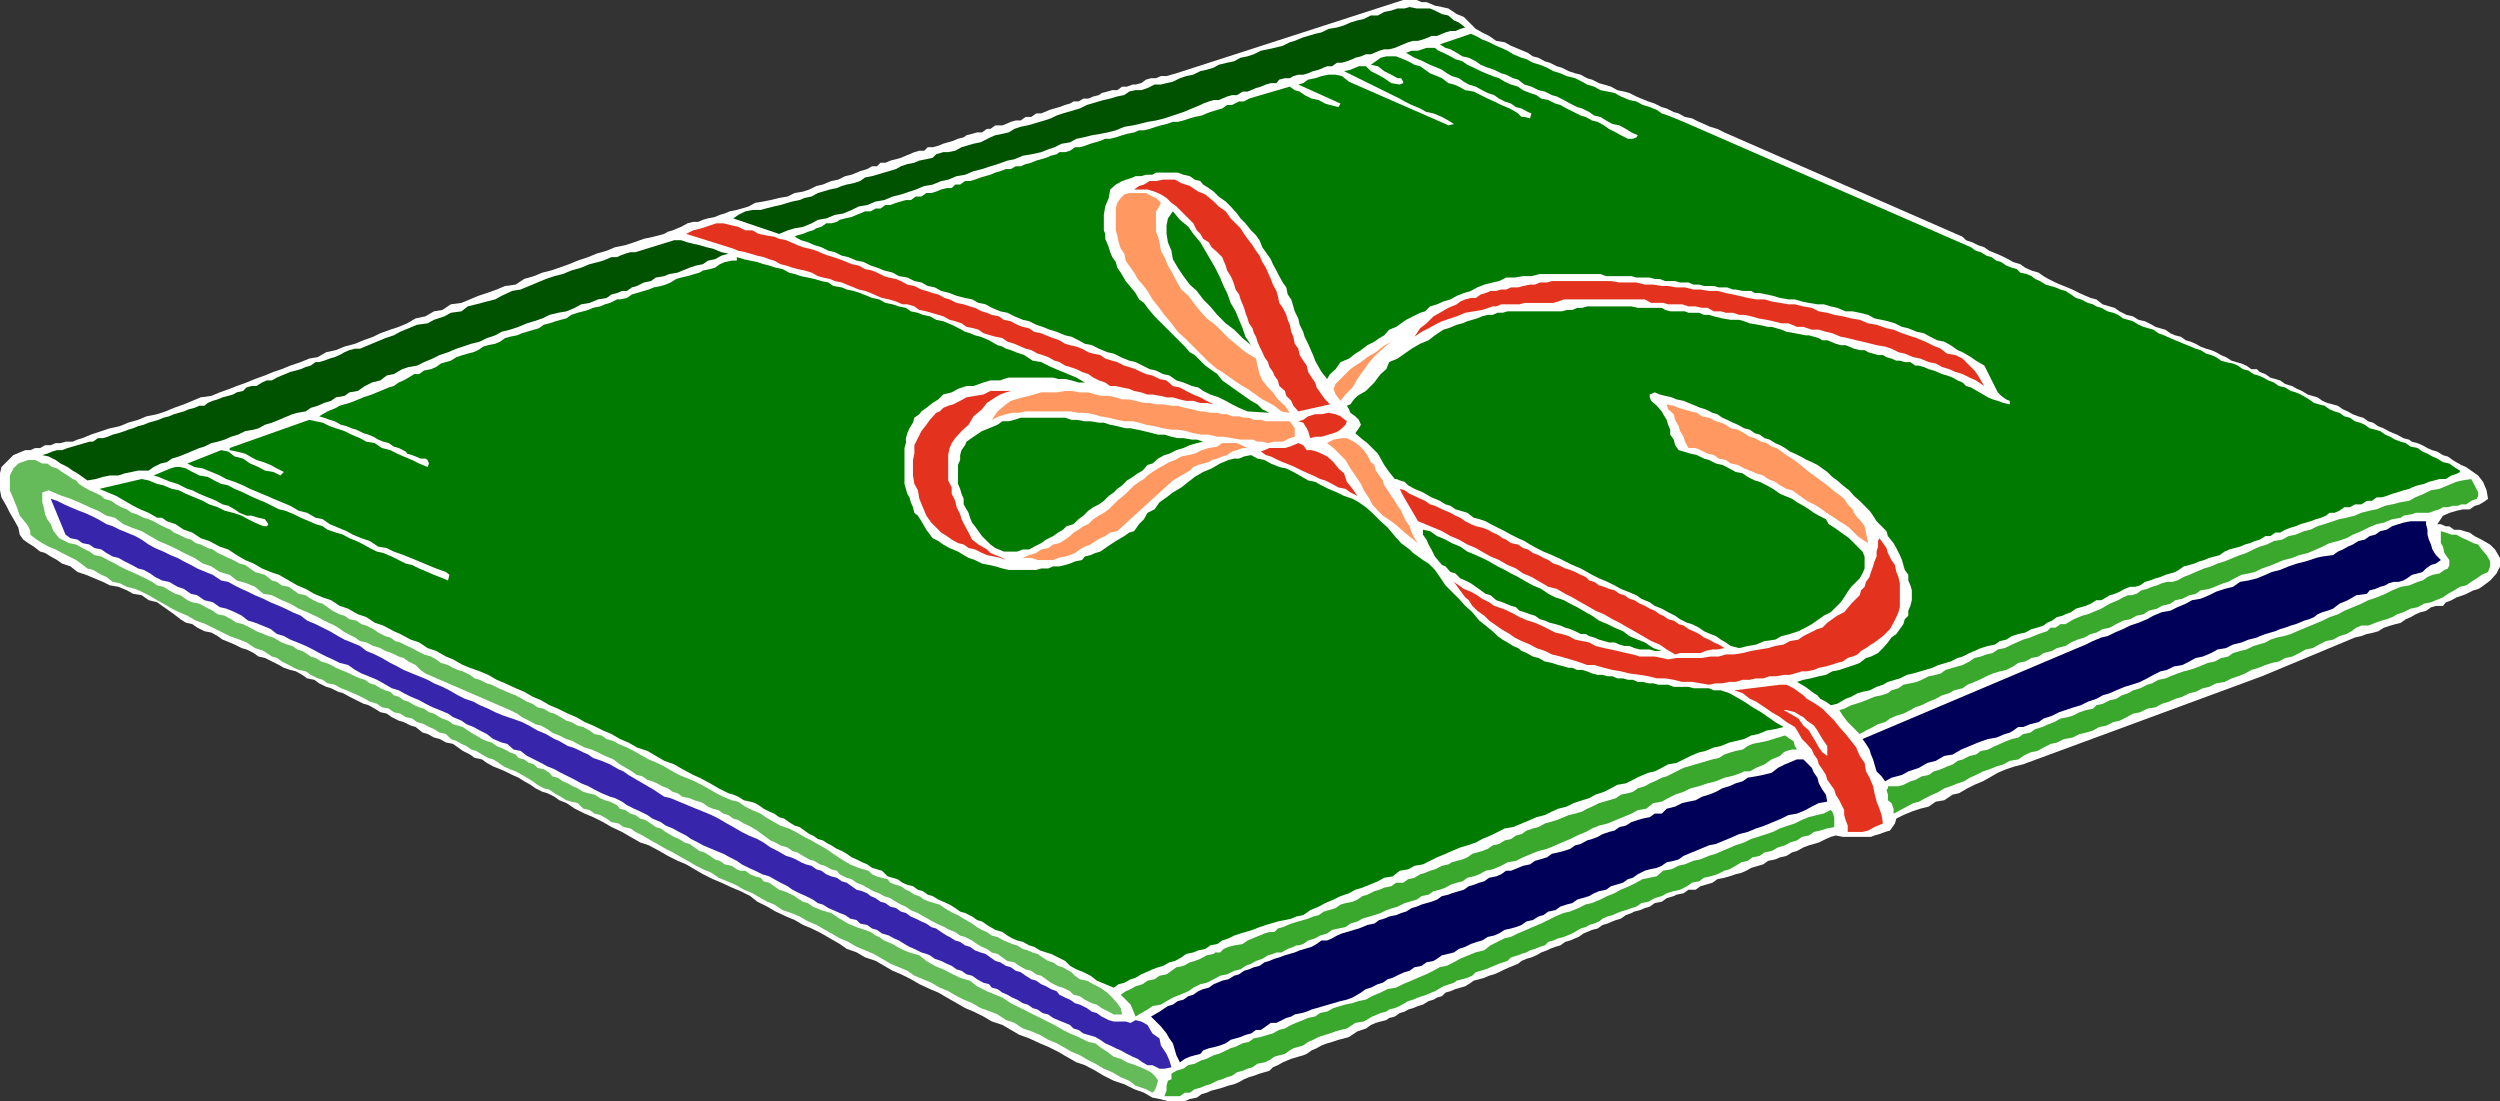 <svg xmlns="http://www.w3.org/2000/svg" width="354.898" height="156.301"><rect width="100%" height="100%" fill="#333333" stroke="none"/><path fill="#fff" d="m208.8 3.402.7.7.898.5 1 .5 1 .699 1.204.199.898.5 2.398 1 .704.5.796.2.903.5.699.202 1 .5.7.2 1 .5.902.3.796.2.903.5.699.199 1 .5.7.199 1 .3.902.5 1 .2.699.2 1 .5.699.3 1 .402.898.297 1 .5.704.203 1 .5.699.2.898.5 1 .199 1 .5.7.3.902.399 1 .3 1 .5 33.8 14.802.5.5.899.3.8.399.9.3.698.5 1 .399.704.3 1 .5.699.4 1 .3.699.5.898.402 1 .297.704.5.699.403 1 .5.699.3 1 .399.7.3 1 .5.902.399.699.3.8.2.899.7 1 .3.7.2.698.5 1 .5.903.202.8.5.899.2 1 .5.5.3 1.398.399.704.5.699.3.8.2.7.5.699.199.7.3.698.4.801.3.7.2.703.3.699.402.699.297.8.5.7.203.7.2.698.3.704.5h.796l.403.399.8.3.7.5 1.398.399.7.5 1 .3.703.4.699.3.8.5.7.2.699.202.7.5.698.297.801.203.7.2.703.5.699.3.699.399.8.3.7.2.7.5.698.199.704.5.796.3.704.4.699.3.5.2.898.5.801.202.398.297.801.203.7.297.703.403.699.3.699.2.8.5.7.199.7.5.5.3.698.399.704.3.699.5 1 .7.699.902.5 1.2.2 1.199-.4.3-.8.5-.7.2-.698.5h-1l-.903.199-1 .3-.898.4-.801 1.202h.5l.7.297h.5l.698.5h.801l.7.203.703.2.699.5 1 .5 1.199.699.7.699.698 1.2v1.202l-.5 1-.898 1-1.2.899-.5.3-.698.2-1 .5-.5.199-.903.3-.699.4-.8.3-.4.5h-1l-.698.2-.704.5-.796.202-.704.297-.699.403-.699.3-.7.5-.8.2-.7.199-.902.3-.796.5-.704.2L336 90l-.8.3-.9.2-13.198 5.5-33.903 12.5-1.199.3-1.2.4-1.198.5-1.204.702-.898.5-1.2.5-1 .5-1.198.7-.903.199-1.199.8-1.2.2-1 .699-1.198.3-1.204.4-1.199.5-1 .5-.199.702-.7 1-.698.2-.801.3-.7.2-.5.199h-4l-1-.2-.703.2-.699.3-1 .5-1.398.399-.801.3-.898.5-.704.2-.796.5-.903.2-.699.3-1 .2-.7.5-.698.202-1 .297-.704.403-.699.3-.8.2-.899.3-.7.2-1 .199-.698.5-1 .3-.704.2-.699.5h-1l-.699.5-1 .199-.398.2-1 .3-.704.5-1 .2-.699.5-.699.202-.7.297-.8.203-.398.2-.801.3-.7.5-.703.2-.5.199-.699.3-.699.2-.7.5-.8.199-.7.3-.5.2-.698.5-.5.2-.704.3-.699.2-.699.5-.7.202-.8.297-.398.203-.801.297-.7.403-.703.3-.699.2-.699.3-.5.399-.7.3-.5.2-.698.3-.801.399-.7.3-.703.2-.699.3-.699.2-.8.2-.4.3-.8.5-.7.2-.698.202-.704.297-.699.203-.5.5-.699.2-.5.3-.7.2-.8.5-.7.199-.698.3-.704.2-.5.3-.699.2-.699.5-.8.199-.4.3-.8.2-.7.2-.698.3-.704.5-1.199.402-1.199.797-.7.203-.8.2-.898.3-.704.2-.796.3-.704.399-.699.3-.699.5-.5.2-.7.199-1 .3-.5.2-.698.3-.704.4-.699.3-.5.5-.699.2-.7.202-.8.297-.7.203-.698.297-.704.403-.699.3-.8.2-.899.3-.7.2-.8.199-.7.3-.698.2-.704.5-1 .199-.699.3h-2.398l-1.2-.3-1-.2-1.203-.698-1.398-.5-1.398-.7-1.5-.5-1.403-.703L155.5 152l-1.5-.8-1.2-.4-1.402-.8-1.199-.7-1.398-.698-1.2-.5-1.5-.7-1.402-.5-1.199-.703-1.2-.699-1.5-.5-1.198-.7-1.403-.698-1.199-.5-1.2-.7-1.402-.8-1.199-.7-1.199-.5-1.5-.703-1.2-.699-1.402-.7-1.199-.5-2.398-1.398-1.5-.5-1.2-.703-1.402-.5-1-.699-1.398-.8-1.2-.7-1.402-.7-1.199-.5-1.2-.698-1.198-.5-1.5-.7-1.204-.703L107.5 128l-1-.8-1.398-.7-1.204-.5-1.5-.7-1.199-.5-1.398-.698-1.2-.7-1.203-.703-1.199-.5-1.398-.699-1.2-.7-1.5-.8-1.203-.398-1.398-.801-1.2-.7-1.5-.699-1.198-.703-1.403-.699-1.199-.5-1.398-.7-1.204-.8-1-.398-.699-.5-1-.5-.699-.2-1-.5-.7-.5-.902-.5-.796-.5-.903-.402-1-.5-.699-.3-1-.4-.898-.5-.704-.5-1-.198-.699-.5-1-.5-1.398-1-1-.2-.903-.5-.796-.203-.903-.5L60 104l-1-.8-.7-.2-1-.5-.698-.2-1-.5-.704-.5-.898-.198-.8-.5-.9-.5-.698-.2-2-1-.903-.5L48 98.2l-1-.5-.7-.199-1-.5-.698-.5-1-.2-.704-.5-.898-.5-.8-.198-.9-.301-.698-.399-2-1-.903-.203-.699-.5-1-.5-.7-.199-1-.5-.698-.3-1-.4-.704-.5-.898-.5-1-.198-1-.5-.7-.5-.902-.2-.796-.5-.903-.703-.699-.5-1-.7-.7-.5-1.198-.3-1-.7-1.204-.2-.898-.5-1.2-.5-1.198-.198-1-.5-1.204-.5-1.199-.5L11 81.199l-1-.797L8.8 80l-.698-.5-.903-.5-.8-.5-.7-.2-.898-.698-.801-.5-.7-.5-.5-.7-.198-1-.5-.902-.704-1.2-.5-1L.2 70.603l-.199-1V67.2l.2-.898 1.698-1.7 1.204-.5.5-.199H4.3l.699-.3h.7l.698-.403H7.2l.7-.297h.703L9.3 62.7h1l.699-.297.7-.203 1.198-.5 1.5-.5 1.204-.398L17 60.5l1.2-.5 1.402-.398 1.199-.5 1.5-.301 1.199-.399 1.2-.5 1.402-.5 2.398-1L30 56.2l1.2-.5 1.402-.5 1-.398L35 54.3l1.2-.5 1.402-.5 1.199-.5L40 52.402l1.2-.5 1.5-.5 1.198-.5 1.204-.203L46.3 50l1.398-.3 1.2-.5 1.5-.4 1.203-.5L53 47.8l1-.5 1.398-.5 1.204-.398 1.199-.5L59 45.2l1.398-.297 1.204-.703L62.8 44l1.2-.8 1.5-.2 2.398-1 1.204-.398 1.398-.5 1.2-.5 1.5-.2 1.198-.8 1.403-.403L77 38.7l1.2-.297L79.397 38l1.403-.5L82 37l1.5-.5 1.2-.5 1.402-.398 1.199-.5 1.5-.301L90 34.402l1.398-.5 1.403-.3 1.5-.403.5-.297.699-.203.7-.297.5-.203.902-.5.796-.199h.704l.699-.3.699-.2 1-.2.7-.3.698-.2.704-.3 1-.2.699-.198 1-.301.898-.5 1.2-.2 1-.199 1.203-.3 1.199-.2 1-.5L114 27.2l.898-.297 1-.5.903-.203 1.199-.5 1-.199 1-.5.898-.2 1.204-.5 1-.3.699-.398h.699l.5-.5h.7l.698-.301.801-.2.7-.199.703-.3.5-.2.699-.3.699-.2h.7l.5-.5h.698l.801-.203.7-.297.703-.203.699-.199.699-.3.8-.2.4-.3.8-.2.7-.2h.698l.704-.5h.5l.699-.5h1l.5-.198.699-.301.7-.2h.698l.704-.5h.796l.704-.5h.699l.5-.199.699-.3.7-.2.698-.203.801-.297.7-.203.5-.297h.703L153.8 14h.699l.7-.3.8-.2.398-.3.801-.2.7-.2h.703l.699-.5h.7l.8-.3h.4l.8-.2.7-.5.698-.198h.704l.699-.301h.8l1.399-.399L199.2 0h1.902l.699.3h.699l.5.2.7.3 1 .2.902.2 1.199.8 1 .402 1 1"/><path fill="#005200" d="m208 3.902-.7.2-.698.3h-.704l-.699.2-.5.199-.699.3h-.8l-.4.2-.8.3-.7.2h-.698l-.704.199-.699.3-.5.2-.699.3-.8.2h-.7l-.7.2-.698.3-.5.2h-.704l-.699.3-.8.2-.399.202-.8.297-.7.203h-.7l-.698.5h-.704l-.5.2-.699.3-.8.2-.7.3-.699.2h-.7l-.698.199-.5.3h-.704l-.796.2-.403.5h-.8l-.7.199-.699.3-.7.2-.698.3-.5.2h-.704l-.796.5h-.704l-.699.2-.699.3-.5.2h-.7l-.698.202-.801.297-.403.203-2.398 1-1.5.5-1.2.399-1.198.3-1.204.2-1.199.3-.898.2-1.2.199-1.203.5-1.199.3-1 .2-1.199.2-1.2.3-1 .2-.902.5-1.199.202-1 .5-.898.297-1 .403-1.403.3-1.199.2-1.199.5-1 .199-1.398.5-1 .3-1.204.399-1.199.3-1.199.5-1.2.2-1.198.5-1 .2-1.204.5-1.199.202-1.199.5-.898.297-1.204.403-1.199.3-1.199.5-1.2.2-1.198.5-1.204.199-1 .5-1.199.5-1.199.199-1.2.5-1.198.2-.903.5-1.199.5-1.2.202-1 .297-1.198.5-6.5-2.199.699-.5 1-.5 1-.2H108l.7-.198 1.198-.301.903-.2 1-.3.699-.2 1-.199.7-.3 1-.2.902-.5.699-.203 1-.297 1-.203.699-.297.7-.203 1-.199.902-.3.699-.5 1-.2.699-.2 1-.3.7-.2 1-.3.698-.398.903-.301 1-.2.699-.3 1-.2.898-.199.5-.5 1-.3h.704l1-.2.898-.5.7-.203 1-.297 1-.203.402-.199 1-.5.699-.3 1-.2.898-.2.801-.5.898-.3 1-.2.704-.198 1-.301.699-.2.898-.3.801-.399.898-.3.704-.2 1-.3.699-.2 1-.5.699-.203 1-.297.7-.203.902-.199 1-.3 1-.2.699-.5.898-.2H162l.898-.3 1-.5h.903l.8-.2.899-.198 1-.5.898-.301 1-.2 1-.5.903-.199 1-.3.699-.403 1.2-.297 1-.203.902-.5 1-.199.898-.3 1-.5 1-.2.898-.2 1.204-.3 1-.5.699-.2L185 5.3l.7-.198 1-.301.902-.2 1-.5 1.199-.199 1-.3.898-.403 1-.297.903-.203 1-.5h1l.898-.5 1-.199.898-.3h1l.704-.2 1 .2H203l.7.3 1 .5.902.2.796.702.704.297.898.703"/><path fill="#007a00" d="m239 17.3 40.102 17.5.699.302.699.5.7.199.8.5.7.199.698.5.704.2.699.5.8.3.7.2.5.5.898.202.7.297.5.403.703.3.796.5.704.2.699.199.699.3.7.2.8.5.7.5.698.199 1 .5.704.2.5.3.699.2.898.5.801.202.7.297.698.5.704.203.699.2.8.5.7.3 1.398.399.7.5.8.3.903.399.699.3.5.2.699.3 1 .4.7.3.698.2.801.5.7.202.703.297.699.5.699.203 1 .2.7.3.698.5.801.2.7.5.703.199.699.3L322 54l.8.3.7.5.898.2.801.5.7.2.703.3.699.402.5.297.699.5.7.203.8.2.7.5.698.3.704.2.699.5.8.199.7.5L335 60l.7.3.698.5.801.2.7.2.703.5.699.3.699.402.8.297.7.203.7.5 1 .2.698.5.704.3.699.399.699.3.8.5.9.2.698.5.801.5V67l-.3.2-.899.3-.8.5h-.9l-.698.2-.801.202-.7.297-.902.203-.8.297-.399.203-.8.2-.9.3-.698.2-.801.3-.7.2h-.703l-.699.5H336l-.8.5h-.9l-.698.398h-.801l-.7.5-.703.3h-.699l-.5.4-.699.3-.7.2-.8.3-.7.2-.698.202-.704.297-.699.203-.8.297-.7.403H323l-.7.5h-.698l-.801.5-.7.199-.703.3-.699.2-.699.3-.8.2-.7.199-.7.3-.698.5-.704.2-.796.2-.704.3-.699.2-.699.3-.7.2-.8.202-.7.5-.5.297-.698.203-.704.2-.699.3-.699.2-.8.3-.7.2-.7.5-.698.199h-.704l-.796.3-.704.399-.699.3-.699.2-.5.3-.7.4h-.698l-.801.5-.7.3-.703.2-.699.202-.699.5-.8.297-.4.203-.8.2-.7.5-.698.3-.5.399-.903.3-.8.2-.899.5-1 .199-.898.3-.801.5-.903.2-.699.5-1 .2-1 .3-.898.402-.7.297-1 .5-.703.203-1 .5-.699.2-1 .3-.898.399-1 .3-.7.2-1 .3-.902.2-1 .5-.699.199-1 .3-.7.4-.902.3-1 .5-1 .2-.699.202-.898.5-.801.297-1.2.703-.902.2-.699-.5-.8-.403-.399-.5-.5-.297-1.2-.902-1.198-.7.898-.3 1-.2 1.2-.3 1-.2.902-.5 1-.198.898-.301 1.2-.399.8-.3.898-.7.704-.203 1-.5.699-.699.699-.8.5-.7.7-.5 1-1.398.198-.7.5-.5V86.7l.302-.7.2-.8v-1.4l-.2-.698-.3-.7v-.8l-.5-.7-.2-.703-.2-.699-.3-.7-.5-1-.4-.698-.8-1-.2-.7-.698-.703-.704-.699-.5-.8-.5-.7L264 71.102l-.8-.7-.7-.8-.898-.7-.801-.703-.7-.5-.703-.699L258 66l-.8-.398-.7-.301-.898-.5-.801-.399-.7-.3-.703-.5-.699-.403-.699-.297-.8-.5-.7-.203-.7-.5-.698-.199-.704-.5-.796-.2-.903-.5L246 60l-.8-.398-.7-.301-.7-.5-.698-.2-1-.5-.704-.199-.699-.3-1-.403-.699-.297-1-.203-.7-.297-.902-.203-.796-.199-.704-.3-.699.3v.402l.2.5.8.7.7.8.203.399.5.8.199.7.3.699v.7l.5.702.2.797.5.703.699.2 1 .3.898.2 1 .5.704.199 1 .5.898.199 1 .5.898.5 1 .2.704.5 1 .5.699.202 1 .5.898.5 1 .7.7.3 1 .399.703.5.898.5.8.5.7.5.7.398 1 .5.402.703.796.5.704.5 1.398 1 1.898 1.899.301.699v1.7l-.3.702-.399.7-1.2 1.199-.5.699-.5.8-.5.7-1.402 1.402-1 .5-.699.5-1 .7-.898.5-1 .5-1.2.398-1.203.3-.898.5-1.5.2-1.2.5-1.198.2-1.204.3-1.199-.3-.699-.5-.7-.4-.698-.5-.801-.3-.903-.398-.699-.5-1-.5-.699-.2-1-.5-.7-.5-1-.5-.902-.5-1-.402-.699-.5L233 85l-.7-.5-1.198-.5-1-.398-.903-.5-1-.5-1.199-.5-1-.5-.7-.403-.902-.5-1.199-.5-2-1-.898-.398-1.2-.5-1-.5-.902-.5-.8-.5-.899-.399-1-.5-.898-.5-2-1-.704-.402-.898-.3-.8-.2-.9-.7-1-.3-.698-.2-.704-.5-.699-.198-.8-.5-.7-.301-.5-.2-1.199-.699-1.2-.5-.902-.5-.5-.5-.699-.203-.5-.199H198l-.8-1-.7-1-.5-.898-.398-.7-1.5-1.5-.903-.703-.8-.699.5-.7.3-.5-.3-.698-.5-.5-.7-.5-.199-.5-.3-.5.5-.2.5-.703.5-.5 1.198-.699.5-.5.704-.7.5-.698.398-.5.8-.7.4-1 1.198-.5 1-.703 1-.699 1.204-.7 1.199-.5.898-.698 1.2-.801.703-.2.5-.199.699-.3.8-.2.7-.3.699-.2.7-.203.698-.297.801-.203h.7l.703-.297h.699L214 44.2h7.7l.698-.199h.801l.7-.3h.703l.699-.2h6.3l.899.2h3.398l.5.3.704.2h2.097l.5.202h1.5l.7.297h.703l.699.203 1.199.297 1.2.203h1.198l.704.2.796.3 1.204.2 1.398.3h.5l1.398.399.704.3 1.199.2 1.5.3h.5l1.398.399.5.3h.7l.5.2.703.3.699.2H262l.5.2.7.3.8.2h.7l.5.3.698.2.704.202h.699l.5.297.699.203.7.297h.5l.698.203h.801l.7.5h.5l.703.2.699.3.699.2.5.199.7.3.698.2.801.3.7.399.703.3.5.5.699.2 1.199.7 1.2.702.698.297.704.203.796.297.903.203v-.5l-.5-.203-.7-.5-.5-.5-1.902-3.797-1.199-.703-.7-.5-1.198-.699-.704-.3-1-.7-.898-.5-1-.2-1-.5-.898-.5-1-.198-1.204-.5-.898-.2-1-.5-1-.3-.898-.2-1-.203-.903-.5-1.199-.297-1-.203h-1l-1.2-.5-.902-.199-1-.3H258l-1.2-.2-1-.2-1-.3h-.902l-1.199-.2-1-.3-.898-.2-1-.198h-.7l-.5-.301h-1.203l-1-.2H246l-.8-.3H244l-.7-.2h-1.402l-.699-.199h-.8l-.7-.3H238.5l-.7-.2h-1.402l-.796-.3h-.704l-.699-.2h-1.898l-.7-.203H228l-.8-.297h-8.598l-1.204.297H216.2l-1.199.203h-1.2l-1 .5-.902.2-1.199.3-1 .399-.898.5-1 .3-1 .399-.903.5-1 .3-.898.4-1 .3-.7.7-.698.202-2 1-.704.5-.699.5-1 .399-.699.8-.7.399-.698.5-1 .5-.903.7-.8.5-.899.702-1.2.5-.698 1-.801.7-.403.699-.796-1-.403-.7-.5-.902-.3-.797-.4-.903-.3-.7-.5-1-.2-.698-.5-1-.2-.903-.5-1-.198-.699-.301-1-.5-.7-.2-1-.5-.698-.5-.903-.402-.797-.5-.902-.3-.7-.7-1-.5-.698-.398-1-.5-.7-.7-.703-.8-1-.7-.699-.5-.7-.902-1-.699-.698-1-.7-.7-.703-.698-.5-.801-.5-.403-.5-.796-.199-.704-.5-.898-.2-.8-.3h-3.098l-.5.3h-.903L162 25h-.8l-.4.2-1.5.5-.902.5-.796.702-.204 1.2-.5 1.199-.199 1.199v2.2l.2.5v.702l.3.7.2.5.203.699.296.699.5.7.204.8.5.7.699 1.202 1 1.2.398.5.5.898.7.5.5.7 1 1.202 1.203 1.2 3.097 3.097.7.801.703.402 1.5 1.5.699.5 1 .7.699.898 1.398 1 1 .7.704.5 1 .702.898.5.7.7 1 .5-3.098-.2-1.204-.5-1-.5-.898-.5-1-.5-1.2-.402-1-.5-.698-.5-.903-.2-1.199-.5-1-.3-1-.7-.898-.198-1-.5-.903-.2-2-1-.898-.203-1.2-.5-1-.5L157.2 50l-1.2-.5-1-.5-1-.2-.898-.5-1-.5-.903-.198-1.199-.5-1-.301-1-.399-.898-.3-1-.5-.903-.2-1.199-.5-1-.5-1-.203-1.2-.5-.902-.5-1-.199-.898-.5-1-.2-1.2-.3-1-.398-1.198-.301-.903-.5-1-.2-.898-.5-1-.199-1-.5-1.2-.203-.902-.5-1.199-.297-1-.402-.898-.3-1-.5-1-.2-1.204-.5-.898-.2-1-.5-.898-.198-1-.5-1-.301-.903-.399-1-.3-.898-.5.398-.2.801-.203.7-.297.698-.203.5-.297.704-.203.699-.5H118l.8-.199.4-.3.8-.2.898-.2.704-.3.5-.2.699-.3h.8l.7-.398H125l.7-.5h.698l.801-.301.7-.2.703-.199h.699l.699-.5h.8l.7-.5h.7l.698-.203.704-.297.796-.203h.704l.5-.5h.699l.699-.5h.7l.698-.199.801-.3.7-.2.703-.2.699-.3.699-.2.8-.3h.7l.7-.398h.698l.704-.301.796-.2.704-.3 1.398-.399.7-.3.8-.2.398-.3h.801l.7-.2.703-.5h.699L154 20.7l.8-.297.7-.203.7-.199.698-.3h.704l.796-.2.903-.3.699-.2 1-.2.7-.3h.698l.801-.2.903-.3.699-.2.8-.198.899-.301h.7l.8-.2.898-.3.704-.2 1-.199.699-.3.5-.2 1-.3.699-.2.7-.5h.698l1-.5h.704L177.3 14l1-.3.699-.2 1-.3 1.398-.4 1-.3.704-.2.699.5.699.2.7.5 1 .5 1 .2.902.5.699.202 1.2.298.3-.5-6-2.699.7-.2.7-.5 1-.198.902-.301 1-.2h1l.898.2 1 .8 13.7 6 .402.2.796-.2-.796-.5-.903-.5-1.199-.5-1-.199-.898-.5-1.204-.5-1-.5L198.7 14l-7.898-3.898.898-.2 1.2-.5h1l.703.7 1 .5.898.5 1 .699 1.2.199.5-.2v-.198l-.302-.5h-.5l-.898-.5-1-.5-.898-.7-1-.203 1.398-1 .8-.199h1.4l1 .402.698.297.903.5.8.203 1.399 1 1 .399.7.3.902.7.796.199.704.3.898.5 1.2.2 2 1 .902.402 1 .5 1.199.5.898.5.301.2.5.5h.398l.801.199.2-.7-.5-.199-.899-.5-.8-.203-.7-.5-.898-.297L212.8 14l-.7-.5-.902-.3-.8-.4-.899-.5-1-.3-.7-.398-.698-.5-1-.301-.704-.399-.699-.5-.699-.3-1-.403-1-.5-1.2-.5-1.198-.699.796-.3h.903l1.199-.4h1.2l.5.4.698.3 1 .5.704.402 1 .297.699.5.898.403 1 .5.7.3 1 .399.902.3.8.5.899.399 1 .3.7.5 1 .4.902.3.699.5 1 .2 1 .5.699.202.898.5 2 1 .704.2.898.5.8.199.9.5.698.5 1 .5.704.398 1 .5h.699l.5-.199.199-.3-.898-.4-.801-.5-.903-.5-1-.198-.898-.5-.8-.5-.9-.2-.698-.5-1-.5-.704-.203-1-.5-.898-.5-1-.5-.7-.199-1-.5-.902-.2-1-.5-1-.3-.898-.7-.7-.198-1-.5-.698-.2-1-.5-.903-.3-1-.403-.699-.5-1-.5-.898-.199-.801-.5-.903-.5-.699-.2-.8-.5 4.402-1.5.699.302.898.5 1 .398 1 .5.704.3.898.4.8.5 1.2.5.7.202.902.5 1 .297 1 .403.898.5 1 .3.898.399 1.204.3 1 .5.699.399 1 .3.898.5 2 .4.903.5 1.199.5 1 .202.898.5 1 .297 1 .403.7.5.902.3 1 .399 1.199.5"/><path fill="#e3331e" d="m175.398 31.7.704.702.5.797.5.703.699.899.5.8.5.7.398.898.5.801.301.7.398.902.301.8.5.899.2.699.203 1 .5.7.5 1 .199.702.3.7.2 1 .3.699.2 1 .5.699.199.902.5.797.5.703.2.899.5.8.5.7.198.699.704 1 .5.7.699.702-4.5 1-.7-.8-.3-.7-.7-.703-.203-.699-.796-.7-.204-.8-.5-.7-.199-.5-.5-.698-.199-.7-.5-.703-.3-.699-.4-.8-.3-.7-.2-.7-.3-.5-.2-.698-.5-.7-.198-.703-.301-.797-.2-.703-.203-.5-.296-.699-.204-.7-.5-.698-.199-.7-.3-.8-.2-.403-.5-.797L174 37.7l-.3-.699-.2-.5-.7-.7-.8-.698-.398-.7-.801-.5-.403-.703-.5-.5-.5-1L167 29.301l-.7-.5-.698-.7-.801-.5-.903-.402-1-.297H161l.7-.5.698-.203.801-.5h.903l1-.199h1.699l.898.5 1.2.402 1.203.797 1 .403 1.199 1 .699.699 1 .699.7 1 .698.7"/><path fill="#ff9961" d="m164.8 28.8-.402.802-.296.398v2.902l.296.7.204.8.199 1.2.5.898.5 1.2.699 1.202.5 1 .7 1.2 1 .898.902 1.2.796 1 .903 1 1.199.902L174.398 48l1.204 1 1.199 1 1.5.902.199 1 .3 1.2.4.898.8 1 .7.7.698 1 1 .902.704 1-1.204-.2-1-.8-.699-.403-1-.5-2.097-1.5-.704-.398-.796-.5-.704-.5-1.398-1-.7-.399-1.198-1L168.199 48l-1-.898-.898-1.2-1-1.203-.903-1.199-.796-1-.704-1.2-.699-.898-.699-.8-.5-.903-.5-.699-.7-1-.198-1-.5-.7-.301-.898-.2-1-.203-.703v-3.097l.204-.801.5-.7.5-.5.699-.199h2.398l.903.5.5.2.699.699"/><path fill="#007a00" d="m177.602 49-1.204-1-1.199-1.2-1.199-.898-1.2-1.203-1-1.199-1-1-.902-1.2-1-.898L168 39.2l-.8-1.2-.7-1.2-.2-1.198-.5-1.2-.198-1.203V32l.199-1 .699-1 1 1.2 1.2 1 .698 1 1 1.202.704 1.2L172.5 38l.7 1.402.5 1.2.5 1 .5 1.398.698 1.2.5 1.202.5 1.2.403 1.199.8 1.199"/><path fill="#e3331e" d="m109.898 33.602.704.3 1 .2.699.3.898.399.801.3.898.2 1 .3.903.399.8.3.7.2.898.3 1 .4.7.3 1 .2.902.5 1 .202.699.297 1 .5.7.203 1 .2.698.3.903.5 1 .2 1 .5.699.199.898.3.801.2.903.5.699.199 1 .5 1 .2.898.3.7.2 1 .5.703.202.699.297 1 .203.699.5 1 .2.898.5.801.3.903.2.699.5 1 .199.699.3 1 .399.898.3.801.5.7.2.902.2.8.3.899.5.7.2 1 .202.698.5 1 .297.704.203 1 .5.699.2.898.3.801.399.7.3.902.2 1 .5 1 .199.898.8 1 .2.898.5 1 .5 1 .402.903.5 1 .5-1-.203h-.903l-1-.297h-1l-.898-.203-1-.297h-.898l-.801-.203-1.2-.199h-.703l-.898-.3-1-.2-.7-.3-1-.2-.902-.2h-.796l-.704-.5L156 54l-.8-.398-.7-.5-.898-.301-.801-.399-.903-.3-.699-.2-.8-.5-.7-.203-.898-.5-.801-.297-.7-.203-.902-.5-.796-.199-.704-.3-.898-.4-1-.3-.7-.5-1-.2-.698-.198-1-.301-.704-.5-.699-.2-1-.199-.699-.5-.898-.3-.801-.2-.903-.5-.699-.203-1-.297-.699-.203-1-.199-.7-.5-1-.3h-.698l-.903-.4-1-.3-1-.2-.699-.3-.898-.398-.801-.301-.903-.2-.699-.3-1-.399-.699-.3-1-.2-.7-.3-1-.2-.698-.203-.903-.5-1-.297-1-.203L112.5 38l-.898-.3-.801-.2-.903-.5-.699-.2-.8-.3-.899-.2-1-.3-.7-.2-1-.198-.698-.301-6.704-2.102 1-.5 1.204-.297L100.8 32l.898-.3h1l1.2.3.902.2 1 .5h1l.898.5 1 .202 1.2.2"/><path fill="#005200" d="m103.398 36-1 .3-.898.5-1 .2-.7.5-1 .2-.902.3-1 .402-.699.297-1.199.203-.7.297-1.198.203-.704.5-1 .2-1 .5-.699.199-.699.5h-.7l-.698.3-.801.2-.7.5-1.203.199-1.199.5-1.199.2-.898.5-1.204.5-1.199.202L78 44.7l-1 .5-1.2.403-1 .3-1.198.5-1.204.399-1.199.3-.898.5-1.2.399-1 .5-1.203.3-1.199.4-.898.3-1.2.5-1.203.402-1 .5-1.199.5-1 .5-1.199.2-.898.3-1.204.7-1 .199L54 54l-1.2.3-1 .5-1 .7-1.198.2-.704.5-1.199.202-.699.5-1 .297-.898.403-1 .3-.704.5-1.199.2-.699.199-1.2.5-.698.3-1 .399-1 .3-.903.5L36 61l-1.2.2-1 .5-1 .3-.902.402-1 .297-.898.203-1 .5-.7.2-1.198.5-.704.3-1 .399-1 .3-.699.5-.898.2-1 .5-.7.5h-1.5L18.7 67l-1 .2-.898.3h-1.2l-1 .2-1 .3-1.203.2-1.398-1-.7-.4-.698-.5-1-.5-.704-.5-1-.5L6 64.603l.7-.2.698-.3.704-.2H8.8l.8-.3.7-.2.7-.203 1-.297.7-.203h.5l.698-.5h.704l.698-.2.699-.3.8-.2.9-.3.5-.2.698-.2.704-.3.796-.2.704-.3 1.398-.398.7-.301.8-.2.7-.3.698-.2.704-.199.699-.3.8-.2.7-.3h.7l.5-.403.7-.297.698-.203.704-.297.796-.203.704-.199.5-.3.898-.2.5-.5.7-.2h.698l.801-.5.7-.3h.703l.699-.398L40 53.3l.5-.2.7-.3.8-.2.7-.199.698-.3.704-.2.699-.5h.5L46 51.2l.8-.297.7-.203.7-.297.698-.402.704-.3.796-.2h.704l3.597-1.5 1.2-.398.902-.5 2.398-1 1.5-.2.903-.5 1.5-.5.898-.5 1.5-.203.898-.699 1.204-.3 1.5-.4 1.199-.3.898-.5 1.5-.7 1.2-.198 1.203-.5 2.398-1 1.2-.403 1.198-.297 1.204-.5L82.5 38l1.2-.5 1.198-.3.704-.2.5-.2.699-.3h.8l.399-.2.8-.3.7-.2h.7l5.5-1.698h1l.902.3.796.2.903.199 1 .3.898.2 1.2.5 1 .199"/><path fill="#007a00" d="m133.898 45.602 1.204.5 1.398.699.5.3.7.2.698.3.801.2 1.2.5 1.203.699.699.2.5.3.699.2.7.3 1.198.402 1.204.797 1.199.203 1.398.7 1.2.5 1.203.5 1.199.5L154 54.3h-.898l-1-.301-.903-.2h-1l-.699-.198h-6.3l-.7.199-.5.199h-1.398l-1 .3-1.403.5h-1l-1.199.4-.898.5-1.204.3-.699.7-.8.5-.899.702-.7.5-.3.399-.7.5-.198.699-.5.8-.301.7-.2.7v.702l-.203.7v5.097l.204.703.199.7.3.5.2.699.3.699.2.8.5.4.5.8.699 1.2.898 1.202.801.399.7.5.902.5 1.199.5.8.5.7.398.898.301 1 .5 1 .2.903.202 1 .297.898.203h3.903l.699-.203h1l.699-.297h.898l.801-.203.7-.199.703-.3 1-.2.398-.5.8-.2.7-.3.7-.2 1-.698 1.198-.801.704-.399.5-.3.699-.5.699-.2.7-1 .698-.703.5-.898 1-.5.704-1 1-.7.898-.699 1.2-.703 1-.797.902-.703L170.8 67l1.199-.5 1.2-.7 1.198-.5.801-.198h.7l.703-.301 1-.2.898.5 1 .2.898.5 1.204.5 1 .199 1 .5.898.5 1.2.7 1 .202.902.5 1 .5 1.199.5 1 .5 1.199.399.898.5 1 .699.903.8L196 74l1 .902 1 1.2.898 1 1.204.898.5.5 1.398 1 .8.5.9.902.698 1 .801 1.2.903.898 1 1 .898 1 1 .902 1 1.2.898.699 1.204 1 .5.5.699.5.699.398.8.5.7.301.5.402.7.297.902.5.796.203.903.5 1 .2.898.3.801.2.7.199h.5l.698.3h.704l.699.2.699.3.8.2h.7l.7.199h.698l.704.3h.796l.704.2h.699l.699.3h.7l.8.2h.7l.698.2h1.403l.8.3h2.098l.7.2h2.203l.699.3h1l1.199.402.898.5 1.204.7 1.199.8 1.199.7 2 1.398 1.2.7-1.2.3-1.2.2-1.198.5-1 .202-1 .5-1.204.297-.898.203-1.2.5-1 .2-1.198.5-.903.199-1.199.5-2 1-1.2.199-.902.5-1 .5-.898.2-1.2.5-2 1-1.198.202-.903.5-1 .5-1.199.399-.898.5-1 .3-1.204.399-1 .5-1.199.3-.898.4-1 .5-1.2.3-.902.402-2.398 1-1.2.2-2 1-1.203.5-.898.5-1.2.398-1 .3-1.198.5-.903.4-1.199.5-2 1-1.2.202-.902.5-1.199.2-1 .8-1.199.2-.898.5-1.204.5-1 .398-1 .3-.898.5-1.2.4-1 .5-1.198.5-.903.5-1.199.5-1 .702-1 .2-.7.3-.902.2-1 .199-1 .3-.699.2-.898.3-1 .399-1 .3-.7.2-.902.3-.8.4-.899.3-.7.5-1 .2-.698.5-1 .202-.704.297-1 .203-.699.5-.898.5-.801.2-.898.5-.704.199-.796.3-.903.399-.699.3-.8.5-.7.2-.898.5-.801.2-.7.5-1.203-.5-1.199-.5-.898-.7-1-.5-1-.398-.903-.5-.699-.7-2-1-.699-.203-.898-.297-.801-.5-.7-.203-.902-.5-.8-.199-.7-.3-.699-.4-.7-.5-1-.3-.698-.398-.5-.301-.704-.5-.699-.2-.699-.5-1-.5-.7-.199-.698-.5-.801-.5-.903-.402-.699-.3-.8-.5-.7-.2-.699-.5-.7-.2-.698-.5-.801-.198-.7-.301-.703-.5-1.398-.399-.8-.8-.7-.2-.7-.203-.698-.5-.704-.297-.796-.402-.704-.3-.699-.5-.699-.4-.7-.3-.8-.5-.398-.2-.801-.5-.7-.198-.703-.5-.5-.2-1.398-1-.7-.203-.8-.5-.7-.5-.698-.199-.704-.5-.699-.3-.8-.4-.399-.3-.8-.5-.7-.2-.898-.198-.801-.5-.7-.301-.703-.2-1.398-.699-1.2-.703-1.5-.797-.902-.402-1.5-.8-1.199-.7-1.398-.5-1.2-.7-1.203-.698-1.5-.5-1.199-.7-1.199-.5-1.2-.703-1.198-.5-1.403-.699-1.199-.5-1.2-.7-1.198-.5-1.403-.698-1.199-.5-1.2-.7-1.198-.5-1.204-.703-1.199-.5L71.7 97l-1.199-.5-1.2-.7-1.198-.5-1.403-.5-1-.398-1.398-.8-1-.403-1.403-.797L60.7 92l-1.199-.8-1.2-.4-1.5-.8-.902-.398-1.5-.801-1.199-.399-1.199-.8-1.2-.403-1.402-.797L48.2 86l-1.2-.8-1.2-.4-1.198-.5-1.204-.698-1.199-.5-1.199-.7-1.398-.8-1.204-.403-1.199-.5L36 80l-1.2-.5-1.198-.7-1.204-.8-1.199-.398-1.5-.801-1.199-.399-1.2-.8-1.198-.403-1.204-.797L23.7 74l-.7-.5h-.7l-.5-.3-.698-.4-1.204-.5-1-.5-2.398-1.398-2.398-1 6-1.402 1 .2 1.199.5.898.202 1.2.5 1 .2 1 .5 1.203.5 1.199.5.898.5 1.2.398 1 .5 1.203.3 1.199.4.898.5 1 .5 1.2.5h.5l.203-.298-.5-.703-.903-.199-1-.3H35l-1-.4-.7-.5-.902-.5-.796-.198-.903-.5L30 70.8l-1-.399-.7-.3-1-.5-.698-.2-1-.5-.403-.203-1-.297-1-.402-.699-.3-.7-.2 2.4-1 .698-.2h.704l.796.2.903.5 1 .5 1.199.2.898.5 1 .5 1 .202.903.5 1.199.5 1 .5.898.399 1.204.5 2 1 .898.199 1.2.5 1 .5 1.198.5.903.402 1 .297.699.5 1.2.403 1 .3.902.5 1 .399 1 .5.898.5 1 .5.898.199 1.204.5 2 1 .898.2 1 .5 1.2.5.902.402.796.3 1.204.5.199-.8-.5-.403-1.403-.5-3.597-1.5-1-.398-1.403-.5-1-.5-1.199-.2-1.199-.8-1.2-.399-1.198-.5-.903-.5-2.398-1-1-.703-1-.199-1.2-.7-1.203-.3-1.199-.7-2.398-1-.903-.398-2.398-1-1-.5-1.2-.5L32.103 68l-.903-.5-2.398-1-1.2-.2-1-.5 4.797-1.898 1 .2.903.699 1.199.3 1 .7 1.2.5.902.5L38.8 67l1 .5.5-.5-1-.5-.903-.5-1-.398-1-.301-.898-.5-.7-.399-1.198-.3-1-.2v-.3l11.296-4 .903.199 1 .199 1 .5.898.3 1.2.4 1 .5 1.203.5.898.5 1.2.202 1 .7 1.198.3 1 .5.903.399 1.199.5 1 .5 1.2.5.198-.5-.199-.5-.3-.2h-.7l-.699-.3-.5-.2-.7-.199-.198-.3-1-.5-.704-.2-.699-.5-.8-.203-.7-.297L53 62l-.7-.3-.698-.2-1-.5-.704-.2-.699-.3-.8-.2-.899-.5-.7-.198-.8-.301-.7-.2 1.2-.699 1.2-.5.5-.3.698-.2.704-.203.796-.297 1.204-.5L52.8 56l2.398-1 .7-.2.703-.5.699-.3.699-.398.8-.5h.7l.7-.5 1-.2.698-.3.704-.5.699-.2.7-.202.8-.5.9-.297.698-.203.802-.2.7-.3.703-.5.699-.2 1-.2.699-.3.7-.5.698-.2 1-.198.704-.301.699-.2 1-.3.699-.2.7-.5.8-.199.898-.3.704-.2.796-.203.704-.5.898-.297.8-.203.7-.199.7-.3 1-.2.698-.3.704-.2 1-.5H88l1-.2.7-.5.698-.198 1-.301.704-.2.699-.3 1-.2.699-.199.7-.3.8-.5.7-.2.902-.203 1-.297.699-.203.5-.297 1-.203.699-.199.7-.5.698-.3 1-.2h.704v-.5l1 .3.898.2 1 .2.898.3.801.2.903.3 1 .2.898.5.8.202.9.297 1 .203.902.2 1 .3 1 .2.699.5 1.199.199.7.3 1 .2.902.3 1 .399.699.3 1 .2.898.5 1 .2.903.3 1 .2.699.5 1 .202.699.297 1 .203.898.5 1 .2"/><path fill="#e3331e" d="m258.2 44.2 1.198.202 1 .297 1.204.203 1.199.297 1.199.203 1.2.5 1.198.2 1.403.5 1 .199 1.199.5.898.3 1.204.399 1.199.5 1 .5 1.199.5.898.7 1.204.202 1 .5 1.699 1.7.5.699.398.699.5.8-1.199-.8-.898-.398-1-.5-1-.301-.903-.399-1-.3-.898-.5-1-.2-1.2-.5-1-.203-1.203-.5L269.5 50l-1-.5-.898-.3-1.204-.2-2-.5-.898-.2-1.2-.3-1-.2-1.198-.5-.903-.198-1-.301h-1L256 46.402h-.898l-1.204-.5h-1l-1.199-.3-.898-.2-1.2-.203-1-.297-1-.203h-.703l-.898-.297h-1l-.7-.203h-1l-.902-.5h-.796l-.903-.199h-1l-.898-.3h-2l-.7-.2h-1.703l-.898-.5H222l-.8.3-.7.2h-4.102l-.699.2h-2.597l-.704.3h-.5l-1.5.5-1.199.2-1.199.202-1.2.5-.902.297-1.199.403-1 .5-.898.5-1 .5-1 .699.8-1.2.899-.699 1-1 .898-.5 1.204-.703 1.199-.5.5-.398.699-.301.8-.2h.7l.7-.5.698-.198.704-.301h.796l.704-.2h.699l.699-.3h1l.7-.2 1-.199h.698l.704-.3h1l.699-.2h8.398l1.2.2h2.402l1.199.3h1.2l1.198.2h.903L238 40.8h1.2l1.198.3h1l1.204.2h1.199l1.199.3 1 .2.898.199 1.204.3 1.199.2h1.199l1 .3 2.398.4h.903l1.199.3 1.2.2 1 .5"/><path fill="#ff9961" d="m197.5 48.5-1.2 1-1 .902-.902 1-1 1.399-.699 1L192 55l-1 1-.7.902-.698-.902-.301-.8.3-.7 2.098-2.098.7-.5.8-.5.903-.703L195.3 50l1-.8 1.199-.7"/><path fill="#e3331e" d="M144.398 55.5h-.898l-.7.2-.8.3-.7.402-1.198.797-.704.903-1.199 1-.699 1.199-1 .898-.898 1-.5.703-.301.7-.2 1v3.597l.5 1v.903l.5 1 .2.898.5 1 .199.7.5 1 .5.902.5 1 .898.699 1.204.699.5.5.699.3 1 .4.5.3-.801-.3-.898-.2-1-.2-.704-.3-1-.5-.898-.2-.7-.5-.8-.198-.898-.5-.704-.5-.796-.5-1.403-1.403-.699-1-1-2.398-.2-1.2-.5-.902-.198-1.199v-2.2l.199-.898V63.2l1-2 .699-.898.5-.7.898-1 .5-.199.5-.5.704-.3.699-.2 1-.5.898-.5 1.2-.203 1.203-.199 1-.5h3.796"/><path fill="#ff9961" d="M170.398 58.402h.403l1 .2h1l.699.199h.7l.698.3h1l.704.2h.699l.699.3h1l.7.2h3.402l.699 1V62l-.7.2-1 .5h-1.203l-.898.202-.8-.203h-.7l-.7-.297h-1.698l-1.204-.203L173.7 62h-.898l-1.2-.3h-1l-1.203-.2-1-.3-1.199-.2h-.898l-1.2-.2-1.203-.3-1.199-.2-1-.3-.898-.2h-1.2l-1-.198-1.203-.301-1.199-.2-1-.3-1.199-.2h-.898l-1.204-.199h-6.296l-.903.2h-1l-.898.199-1 .3-1 .5.8-1.199 1.2-1 .699-.5.7-.203 1-.297.902-.203.699-.199 1-.3H150l1.2-.2h.902l1.199.2h1.199l1 .3.898.2h1l1 .202.903.297h1l.898.203 1.2.297h.8l.903.203h1l1.199.2h.898l1 .3 1 .2 1.2.3m90.203 11.5.699.5.5.399.5.8.699.7.2.5.5.699.5.5.5.7.5 2.402-.802-.5-.699-.5-1.199-1.2-.7-.5-.698-.402-.704-.5-.796-.5-.704-.5-.699-.5-.699-.398-1-.5-1.398-1-.704-.5-.796-.2-.903-.5-.699-.5-1-.402-.7-.5-1-.3-.902-.4-.796-.3-.903-.5-1-.2-.699-.5-1-.198-.7-.5-.902-.2-1-.5-.699-.3h-1l-.5-.903L239 62l-.5-.8-.2-.7-.5-.898-.198-.801-.801-.7-.2-.699 1 .2.7.3.699.2 1 .3.898.2.704.5 1 .199 1 .5.699.199.699.3.7.5 1 .2.902.5.796.5.704.2.898.5.8.202.7.5.7.2.698.5.704.5.796.5.704.5.5.398 1.199 1 1.398 1 1.2.902 1.203 1"/><path fill="#e3331e" d="m191.2 59.8-.2.5-.5.5-.5.4-.7.3-.698.2-1 .3h-.903l-.699.2-.3-1-.2-.4-.5-.8-.7-.2.7-.198.7-.5 1-.301h.902l1-.2 1 .2.699.3.898.7"/><path fill="#007a00" d="m170.8 62.7-.902.202-1 .297-.898.403-1 .3-1 .5-.7.2-.902.5-.796.699-.704.199-.699.8-.699.4-.7.5-.8.5-.7.702-.698.5-.5.5-.704.5-.699.7-.699.5-.8.398-.7.5-.7.7-.698.5-.704.702-1 .297-.5.5-.699.403-.699.5-1 .5-.7.5-1 .5-.698.398h-.903l-.8.3H142.5l-1.2-.5-.698-.5-.704-.698-.5-.5-.5-.7-.5-.703-.398-.5-.3-.699-.2-.7-.3-.5-.4-.698V70.8l-.3-.7-.2-.699-.3-.703V66l.3-.7v-.698l.2-.7.5-.703.2-.5 1-.699 1.198-.8 1-.4 1.204-.5.699-.5h.898l.801-.198.898-.301h6.301l.903.3h.699l1.199.2h.8L156 60h.7l.902.3 1 .2 1.199.3h.699l1 .2.898.2 2 .5h.903l1 .3.898.2H168l1.2.202h.698l.903.297"/><path fill="#ff9961" d="m194.602 65.602.5.398.199.8 1 1.4.199.702.5.7.5.8.5.7.398.699.5.699.301.7.403.8.5.7.296.902.403.8.5.7-.903-.7-1-.8-1-.903L197.5 74l-1.2-.8-.698-.7-.801-.898-.403-.801-.796-1.2-.403-.902-.8-1.199-.7-1-.699-1.2-1.7-1.698-.902-.7.903-.5 1.199-.203h.7l1 .5.698.5.704.703.5.7.5 1m-17.5-2h-.704l-.796.3-.704.2-.699.5-.699.199-.7.3-.8.2-.398.3-.801.2-.7.199-.703.3-.5.5-2.398 1.4-7.898 7.202-1 .2-.704.5-.699.3-.699.399-.7.5-.8.3-.7.399-.698.5-.704.3-.699.2-1 .2-.699.3h-2.2l-.902-.3H145.2l.903-.4 1-.3.699-.5 1-.2.699-.5.898-.198.801-.5.7-.5.5-.5.703-.403.699-.5.699-.297.7-.703.8-.5.7-.398.698-.5 1.204-1.2 1.199-1L161 68.903l.7-.5.698-.402.5-.5.704-.5.796-.5.903-.5.699-.398.8-.301.9-.5 1-.2.902-.199 1-.5 1-.3 1.199-.2.699-.5h2.102l1.5.7"/><path fill="#e3331e" d="M185.5 63.902h.7l.698.2.704.3.796.399.903.8.699.899.8.7.4 1.202.8 1 .7 1-1-.5-.7-.5-1-.203-.898-.5-1-.5-.704-.199-1-.5-.699-.3-.898-.4-1-.5-.7-.3-1-.398-.703-.301-1-.5-.699-.2-.699-.5.5-.199.7-.3h2.198l.704-.2.5-.203.699-.297.699.297.5.703"/><path fill="#65ba5a" d="m11.2 68.7.8.5.7.402.698.3 1 .5.403.399 1 .3.699.5.7.399.8.3.7.5.698.2 1 .5.704.2.699.3.699.402 1 .5.7.297.5.403.698.3 1 .5.704.2.699.5.699.199 1 .5.7.199.698.5.704.3.796.4.704.3.898.5.8.2 1.4 1 .698.202.704.2 1 .8.699.2.699.5 1 .199 1.398 1 1 .199.704.5 1 .5.699.2 1.398 1 1 .5.7.202.703.5 1 .2.699.5.699.199 1 .5.7.5 1 .5.698.199.704.5.699.2 1 .5.699.3.7.402 1 .5 1 .297.698.403.704.5 1 .3.699.399.699.3.7.2 1 .5.698.5.704.199 1 .5.699.2 1 .5.699.3.898.402.801.297.903.5.699.403.8.3.7.5.898.2.801.5.7.199.902.5.796.5.704.199.898.5.8.2.9.5.698.5 1 .202.704.5 1 .297.699.403 1.199.5 1 .5 1.2.699.902.5 1.199.5 1 .5 1.199.699.898.5 1 .402 1.204.5 1 .5.898.5 1.2.7 1 .5 1.198.5.903.199 1 .699 1 .5 1.199.5.7.5 1.198.7.903.5 1.199.402 1 .5 1.2.699 1 .5 1.198.699.903.5 1 .7 1.199.8 1.2.7.5.202.698.297.704.203.699.2.5.5.699.3.7.2.8.199.398.5.801.3.7.2.703.5.5.199.699.5.699.2.7.5.8.3.7.2.698.202.704.5.5.297.699.403.699.3.8.5.7.399.5.3.7.5.698.399.704.3.699.5.8.2.899.5.5.2.7.3.698.2.801.5.7.202.703.297.699.203.699.5.8.5.7.2.7.5.698.199.5.3.704.399.5.5.699.5 1 .2.898.5 1 .5 1 .702.7.7.703.8.5.7.199.898h-1.2l-.703-.398-1-.5-.699-.5-.699-.2-1-.5-.7-.5-.902-.203-.5-.5-1-.5-.699-.199-1-.5-1.398-1-.7-.2-.703-.5-.796-.198-.903-.5-.699-.5-1-.2-1.398-1-.801-.203-.7-.5-.703-.297-.699-.402-.699-.5-1-.5-.7-.2-.698-.5-.801-.3-.7-.398-.703-.301-1-.5-.699-.399-.898-.5-.5-.3-1-.403-.7-.5-.703-.297-.699-.402-.8-.5-.899-.3-.7-.4-.8-.3-.898-.5-.704-.398-.796-.301-.704-.5-.699-.2-1-.5-.398-.5-.801-.199-.898-.5-.704-.203-.796-.5-.704-.199-.898-.5-.8-.5-.7-.2-.7-.5-1-.3-.698-.398-.704-.301-.699-.5-1.199-.899-1.2-.703-.698-.297-.801-.5-.7-.203-.703-.5-.699-.199-.699-.5-.8-.2-.7-.3-.7-.5-.5-.2-.698-.198-.704-.301-1-.2-.699-.5-.699-.199-.7-.5-.8-.3-.7-.403-.698-.297-.704-.203-.699-.5-.8-.199-.7-.5-.5-.3-1.199-.7-.898-.7-1.204-.5-1-.5-.898-.398-1-.3-1-.5-.7-.403-.902-.297-1-.5-1-.402-.699-.5-.898-.5-.801-.2-.898-.5-1-.5-.704-.5-1-.5-12-5.198-.699-.5-.699-.7-1-.5-.7-.5-.698-.203-1-.5-.903-.297L54 92l-1-.3-1-.5-.898-.2-.704-.5-1-.5-.699-.398-.699-.5-.5-.301-1.5-.7-.898-.5-1.5-.699-1.204-.5L41.2 85.7l-1.2-.5-1.398-.699-1.204-.2-1.199-1L35 82.8l-1.398-.398-1-.8-1.403-.403L30 80.402 28.8 80l-1.198-.8-1.5-.7-.903-.5-1.5-.7-1.199-.5-2.398-1.398-1.403-.5-1.199-.5-1.2-.902-1.198-.3-1.204-.7L12.7 72l-1.5-.7-1.2-.5-1.2-.398-1.198-.5-.704-.3-.898.3v1.399l.2.699.198 1 .301.7.5.702.2.5.203.5.796 1 .403.2 1 .5 1 .199.898.5 1 .5.7.5 1 .199.902.5 1 .5.699.402 1 .5.7.297.902.403 2 1 .699.5.898.199.801.5.898.5.704.199 1 .7.699.3 1 .2.898.5 1 .5.7.5 1 .202.902.5.8.5.899.2 1 .5.898.5 1 .398.704.3.699.2.5.3.699.4.8.3.7.2.7.5.698.202.5.297.704.5.699.203.8.5.7.2.699.3.7.399.698.3.5.2.704.3.796.399.704.3.699.2.699.5.7.2.8.5.7.3.698.2.5.5.704.202.699.5.699.2.8.5.7.3.7.2.698.5.704.199.796.5.403.199.8.3.7.5 1.398.4.7.5.8.5.403.202.796.5.704.297.699.203.699.5.5.2.7.3.698.399.801.3.403.5.796.2.704.5.699.199.5.5.898.2.801.5.398.5.801.202.7.5.703.297.699.403.699.3.8.5.7.2.898.199.801.5.7.3.703.2 1 .5.398.5.8.199.7.5.7.2.698.5.704.202.796.5.704.5.699.2.699.5.5.3.7.399.698.3.801.5.7.2.703.5.699.5.699.199.8.5.7.5.7.2.698.5 1 .202.704.5.5.2h.699l.699.5.7.3.8.2.398.5.801.199.7.5.703.5.699.199.699.3.8.4.4.3.8.5.7.2.698.5 1.204.5 1.398.402 1.2.8 1.198.7 1.204.5 1.199.398.8.3.7.5.5.2.699.5 1.2.5 1.198.7 1.204.5 1.398.402 1 .8 1.2.7 1.198.5 1.403.699 1 .5 1.398.398 1 .801 1.403.7 1.199.5 1 .402 1.199.8 2.398 1.2 1.403.699 2.398 1.199 1.2.7 1 .5 1.203.5 1.398.702 1 .2.898.699.801.5.903.699 1 .3.898.5 1.2.4 1.198.5 1 .5.704.702.296.5-.296 1-.204.399-.296.3-.903-.5-1.5-.5-.898-.699-1.2-.5-1.203-.703-1.199-.5L155.5 151l-1-.5-1.2-.7-1.198-.5-1.204-.698-.898-.5-1.2-.5-1.198-.7-1.204-.5L145.2 146l-1.199-.8-1.2-.4-1.198-.8-1-.398-1.403-.5-1.199-.7-1.2-.5-1-.5-1.198-.703-1.204-.5-1.199-.699-2.398-1-1-.7-1.2-.5-1.203-.5-2.398-1.398-2.398-1-1.204-.703-1.199-.5-1.2-.699-.898-.5-1.204-.7-1.199-.5-1.199-.698-1.2-.5-1.198-.403-1.204-.797-1-.402-.898-.5-1.2-.7-1.198-.5-1.204-.698-2.398-1-1-.7-1.2-.5-1-.5-1.198-.703-.903-.5L95.5 121l-1-.5-1.2-.7-.902-.5-1.199-.698-1-.5-.699-.5-1-.2-.7-.5-1-.203-.698-.5-.903-.5-.8-.199-.7-.5-.898-.2L82 114l-.898-.2-.704-.198-.796-.5-.903-.5-.699-.5-.8-.2-.9-.5-.698-.5-.801-.5-.7-.402-.902-.5-.8-.3-.899-.4-.7-.5-.8-.5-.7-.198-.902-.5-.796-.5-.704-.2-.699-.5-.699-.3-.7-.403-.8-.297-.7-.703-.902-.199-.796-.5-.704-.3-.699-.4-1-.3-.699-.5-.898-.2-.801-.5-.903-.198-.699-.5-1-.2-.699-.5-1-.3-.7-.403-1-.5-.698-.297-.903-.402-.8-.3-.899-.5-1-.2-.7-.5-.698-.2-1-.5-.704-.5-1-.198-.699-.301-.699-.399-1-.5-.7-.5-.698-.203-1.204-.797L36.2 92l-1.2-.8-1-.4-1.398-.5-1-.5-1.403-.698-1-.5-1.398-.5-1.2-.7-1.203-.5-1-.5L23.2 85.7l-.898-.5-1.2-.699-1-.5-.902-.398L18 83.3l-1-.5-1-.2-.898-.699-.704-.3-1.199-.7-.8-.203L11.5 80l-.7-.5-2-1-.902-.5-1-.398-.898-.5-.8-.5-.9-.7v-.5L4 74.7l-.2-.297-1-1.203-.401-1.2-1-2.398V67.5l.5-1 .704-.7.5-.198L4 65.3h1l1 .5h.7l.698.5.704.199.699.5.8.5.7.5.5.2.398.5"/><path fill="#3aa72d" d="m350.8 68 .5.902.5 1v.5l-.198.399-.801.3-.7.5h-.703l-.5.2h-.699L347.5 72h-.7l-.5.3-.698.2-.801.3h-1.903l-.5.2-1.199.2-.398.3-1.2.2-1.203.5-1 .202-1.199.5-1 .5-1.199.5-.898.5-1.204.399-1.199.3-1 .5-.898.399-1.2.5-1.203.3-1 .4-1.199.3L323 80l-1 .402-.898.297-1 .5-.903.203-1 .2-1 .5-.898.5-.7.199-1.203.5-.796.3-1.204.2-.699.5-.898.199-1 .5-1 .2-.7.5-1.203.3-.699.402L305 86.7l-.7.5-1 .203-.902.5-1 .2-1 .5-.898.5-1 .199-.898.5-.801.199-.903.5-1 .3-.898.4-.8.5-1.2.3-.7.402-1.198.297-.704.5-1 .203-.898.5-1 .2-.7.5-1 .5-.902.199-1 .3L282 96l-1 .5-.7.3-1 .4-.698.5-1.204.3-.699.402-1 .297-.898.5-1 .403-1 .5-.903.3-.699.399-1 .5-1 .3-.898.399-.7.5-1 .3-.703.4-1 .5-.898.5-1.7-1.7-.698-.898-.5-.801.699-.2 1-.5.699-.199.898-.3 1-.403.704-.297 1-.203.898-.297.5-.402 1-.3.7-.5 1-.2.902-.2.699-.3 1-.5 1-.2.699-.198.7-.5 1-.301.698-.2.704-.199 1-.5.699-.5.898-.203.801-.297.898-.203.704-.5 1-.199 1-.5.699-.3.898-.4 1-.3 1.2-.5 1.203-.398.5-.5h.699l.699-.5h.7l1.198-.7 1.204-.5.796-.203.704-.297.5-.203.699-.297 1.199-.703 1.2-.5.698-.398.704-.301h.5l.699-.2.699-.5.8-.198.7-.301.7-.2.698-.3.704-.2h.796l.704-.199.898-.5.8-.3.9-.403 1.198-.5 1-.297.903-.402 1-.3 1.199-.5 1-.4.898-.3 1-.5.903-.398 1-.301 1-.5 1.199-.2.898-.5 1-.199 1.204-.5.898-.203 1-.5 1-.297 1.2-.402.902-.3 1-.2 1.199-.3.898-.4 1.2-.3 1-.2 1.203-.5 1-.198 1.199-.301 1.199-.2.898-.5 1.204-.5 1-.5 1.199-.199 2.398-1 .903-.203L350.8 68"/><path fill="#e3331e" d="m244.8 92-1 .2h-.698l-1 .202-.704.297H238.5l-.7.203-1.198-.703-1-.699-1.204-.5L232 89.602l-.898-.5-1.204-.7-1-.5-1.199-.703-1.199-.5-1.2-.699-.902-.5-1.199-.7-1-.5-1.199-.698-1.2-.301-1.198-.7-1.204-.699-1.199-.5-1-.703-1.199-.5-1.2-.699-1.198-.5-.903-.5-1.199-.7-1.2-.5-1.198-.698-1.204-.5-1.199-.7-2.398-1-1-.402-.7-1.2-.703-1.198-.699-1.2-.5-1 .7.2.703.5.699.3.8.399.7.3.699.5.7.2 1 .5.5.199.698.3.704.4.699.3.699.5.8.402.7.297.898.203.801.297.7.403.703.3.699.5.5.2.699.5 1 .199.7.5.698.199.704.5.796.3.704.4.699.3.699.5.7.2 1 .5.698.202.704.297.796.403.704.3.5.5.699.2.699.5.7.199.698.3.801.2.7.5.703.199.699.5.699.2.8.5.7.3.7.402.698.297.704.5.5.203.699.5.8.2.7.5.699.199.7.5.698.3.801.399.7.5.703.3.699.4.699.3.8.5"/><path fill="#3726ab" d="m39.602 86 .898.402 1 .5 1.2.5.902.7 1.199.5 2 1L48 90.3l.898.5 1 .398 1.204.5.898.703 1.2.5 1 .5 1.198.7 1 .5.903.5 1.199.5 1 .398 1.2.5.902.5 1.199.5 1 .5 1.199.7 1 .5 1.2.402.902.5 1.199.5 1 .5 1.199.5 1.2.398 1.402.5 1 .5 1.199.7 1.199.5 1.2.702.698.297.704.403.5.3.699.2.699.3.8.399.7.3.7.5 1.198.399 1.204.5.5.3.699.4.699.3.7.5 1.198.7 1.204.702 1.199.7 1.5 1 .898.199 1.2.5 1.203.5 1.199.5 1 .398 1.199.5 1 .5 1.2.703.902.5 1.199.7 1 .5 1.199.5.898.5 1 .699 1 .5 1.204.699.699.2.699.3.7.402.698.297.801.203.7.5.703.2.699.5.699.3.8.2.7.5.7.199.698.5.704.5.796.199.704.3.5.4.699.3.699.5.7.2.698.5.801.202.7.5.703.2.699.5.699.3.8.399.7.3.7.5.698.2.704.5.796.5.403.199.8.5.7.2.699.5.7.202.698.5.801.297.7.203.703.5.699.5.699.2.8.5.7.199.7.5.698.199.704.5.796.5.704.2.699.5.699.3.7.402.8.297.398.5.801.403.7.3.703.5.699.2 1 .5.699.5.7.199.698.5 1 .5.704.199h1.699l.699.2.7-.4.8.2.398.2.5.3.704 1.2 1 .702.199 1 .8 1.2.399.898.3 1-1 .2h-.698l-1-.5h-.704l-.699-.4-.699-.5-.7-.3-.8-.398-.898-.5-.704-.301-.796-.399-.704-.3-.699-.5-.699-.403-1-.297-.7-.203-.698-.5-.704-.199-.5-.5-.699-.3-1-.4-.699-.3-.7-.5-.8-.2-.7-.5-.698-.198-.704-.5-.699-.2-.8-.5-.7-.3-.699-.403-.7-.297-.698-.5-.801-.203-.403-.5-.796-.199-.903-.5-.699-.5-.8-.2-.7-.5-.7-.198-.698-.5-.704-.301-.796-.399-.903-.3-.699-.5-.5-.2-.7-.203-1-.5-.698-.297-.704-.402-.796-.5-.704-.3-.699-.4-1-.3-.699-.5-.7-.2-.698-.5-1-.198-.5-.5-.903-.2-.699-.5-.8-.3-.9-.403-.698-.297-.801-.5-.7-.203-.703-.5-1-.5-.898-.398-1-.5-.7-.5-1-.5-.902-.5-.699-.399-1-.3-1-.5-.898-.403-1-.5-.7-.5-1-.5-.902-.5-1-.398-.699-.301-1.2-.5-.698-.398-1-.5-.704-.5-1-.5-.898-.5-1-.403-.7-.5-1.198-.5-.704-.5-1-.5L90 114.8l-1-.5-.7-.5-1-.5-.698-.2-1.204-.5-1-.5-.898-.5-1-.402-.898-.5-2-1-.903-.5-1-.398-.898-.5-2-1-.903-.7-1-.199-.898-.8-.8-.2-1.2-.5-.898-.703-1-.5-.903-.5-1-.398-.699-.5-1.2-.5-.698-.5-1.204-.5-1-.399-1-.5-.898-.5-1.2-.5-1-.5-.698-.402-1-.3-1.204-.7-.898-.5-1.2-.5-1-.398-.902-.5-1-.7-1.199-.3-1-.5-.898-.403-1-.5-.903-.5-1-.5-1.199-.5-1-.398-.898-.5-1-.301-.903-.7-1.199-.5-1-.398-1-.3-.898-.7-1-.5-1.2-.5-.902-.203-1-.699L29 85.2l-1-.7-.898-.2-1-.698-.903-.301L24 82.6l-1-.199-1-.5-.7-.5-.902-.5-.796-.203-.903-.5-1-.5-.898-.5L16 79l-.898-.5-.704-.5-1-.2-.699-.5-1-.198-.699-.5-1-.2-.7-.5-2.1-5.101.902.3 1 .5L10 72l1.2.5.8.3.898.4 1 .5 1.204.702.898.297 1 .5 1 .403 1.2.5.902.5 1 .699.898.5 1.2.5 1 .5 1 .398.902.5 1 .5.898.5 1.2.5 1 .403 1.198.8 1 .2.903.5 1 .5.898.398 1 .5 1.2.5 1 .5 1.203.5"/><path fill="#000059" d="M344.398 74v.402l.204.797v.703l.199.7.3.699.2.699.5.8.699.7-.7.5-.698.2-.704.5-.5.5-.699.202-.8.2-.7.5-.5.3-.699.2h-.7l-.698.199-.5.3-.704.2-.699.3-.8.2-.399.5-1.5.199-1.2.7-1.198.5-.903.702-.8.297-.7.203-.699.297-.5.403-.7.3-.698.2-.704.3-.5.2-.699.199-.8.3-.7.2-.699.3-1.398.399-.801.3-.403.2-1.199.3-1 .4-1.199.3-1 .5-1.2.2-.902.5-1.199.5-1 .202-.898.5-1 .5-1.2.2-1 .5-.902.199-1 .5-.898.5-1 .5-1.2.398-1 .301-1.203.5-.898.402-1 .297-.898.5-1.204.403-1 .5-1 .3-1.199.399-.898.3-1 .5-1.2.399-.703.5-1.199.3-1 .4h-.699l-.7.5-.5.3-.698.2-1.204.5-1.199.202-1.398.5-1.2.5-1.203.5-1.199.7-1.199.199-1.2.699-1.198.3-1.204.7-1.5.5-.898.5-1.5.402-.898.5-.5-.703-.704-.699-.296-1-.204-.7-.296-.698-.204-.7-.5-.8-.5-.7L294.898 92l1.204-.5 1-.5 1.199-.5.898-.2 1-.5 1.2-.5 1-.5 1.203-.398 1.199-.5.898-.5 1.2-.5 1.203-.203 1-.5 1.199-.5.898-.5 1.2-.199 1.203-.5 1-.5 1.199-.398L317 83.3l1-.7 1.2-.199 1.198-.3 1.204-.5.898-.403 1.2-.297 1.198-.5 1.204-.402 1.199-.3 1.5-.5.898-.2 1.5-.2.7-.5.703-.3.699-.398.699-.301.8-.5.9-.2.698-.5.801-.199.7-.5.902-.203.8-.5.899-.297.7-.203 1-.199h2.198"/><path fill="#007b00" d="M235.898 92.402h-1l-.699-.203h-1.398L232 92l-.7-.3h-.698l-.704-.2-.699-.3h-.8L227 90.8l-.7-.3-.698-.2-.5-.3h-.704l-.796-.398-.704-.301-.699-.2-.699-.3-.7-.2-.8-.199-.7-.3-.698-.2-.704-.5-.699-.203-.8-.297-.7-.203-.5-.5L214.5 86l-.7-.3-.5-.2-.902-.3-.796-.7-.704-.2-2.097-1.5-.801-.398-.7-.3-.698-.7-.704-.203-.699-.797-.5-.203-1-1.199-.5-1-.398-.7-.301-.698-.5-.7V75.2l1 .203 1 .7 1.2.5.902.5 1.199.5 1 .699 1.199.5.898.398 1 .5 1.204.703 1 .5.898.5 1 .5 1.2.7.902.5 1.199.5 1 .699 1 .5L222 85.2l.898.5 1 .5 1.204.703.898.5 1 .7 1.2.5 1 .5 1.198.5.903.699 1.199.5 1 .398 1.2.801 1.198.402"/><path fill="#3aa72d" d="m352.3 78 .7.8.5.9v.702l-.3.797-.9.403-.698.5-.801.5-.7.5-.902.199-.8.5-.899.5-.7.5-1 .398-.698.301-1 .2-.903.5-1 .202-1 .5-.898.297-.7.403-.8.3-.7.2-.902.3-1 .399h-1l-.699.3-.7.5-.698.399-1 .3-.903.5-1 .2-1 .5-.898.5-1 .2-.903.5-1 .5-1 .202-.898.5-1 .2-.898.3-1 .399-1 .3-.903.5-1 .399-.898.3-1 .5-1.2.2-1 .5-.902.2-1 .5-.898.202-1 .5-1 .297-.903.403-1 .3-.898.5-1.2.2-1 .5-1 .199-.902.5-1 .5-.898.199-1 .5-1 .2-.898.5-1 .3-.903.2-1 .5-1.199.202-1 .5-.898.2-1 .5-.903.5-1 .199-1 .5-.699.5-1.2.199-.902.5-1 .3-1 .4-.898.3-1 .5-.898.402-.801.5-.903.297-1 .403-.898.3-.8.5-.9.399-1 .5-.902.5-.796.199-2.801 1.5v-.7l-.301-.8-.5-.398v-.801l-.2-.7.2-.199v-.3h1.5l.7-.2 1-.5.698-.203.903-.5 1-.199.699-.5 1-.3.898-.4.801-.3.7-.5.703-.2 1-.5.898-.198.7-.5 1-.2 1-.5.698-.3.903-.403.8-.297.899-.203.7-.5 1-.199.698-.5 1-.3.903-.4.8-.3.899-.5 1-.2.7-.198 1-.5.902-.301 1-.2.5-.5.898-.199 1-.5.898-.203.801-.5.903-.297.699-.402 1-.3 1-.5.699-.2.898-.5 1-.2.704-.3 1-.398.898-.301.8-.2.9-.3 1-.399.698-.3 1-.2.903-.5 1-.203.699-.5 1-.297.898-.203 1-.5.704-.199 1-.3.699-.4.898-.3 1-.2 1-.3.903-.398 3.597-1.5 1-.5 1.2-.403.902-.5 2.398-1 1-.5 1.2-.398 1.203-.5 1-.5 1.199-.5 1.199-.2 1.2-.5.698-.199.704-.5.699-.3 1-.2.699-.5.5-.203.2-.5V79.5l-.7-1-.2-.898-.3-.5v-1.7l.7.2.8.3h.7l.902.5.5.2 1 .5.699.199.5.699"/><path fill="#e3331e" d="m268.3 89.3-1 1-1.198.9-.5.3-.704.5-.699.402-.5.5-.699.297-.7.203-.698.5-.801.2-.903.3-.699.2-1 .199-.699.3-1 .2h-.7l-1 .3-.698.2h-.903l-1 .199h-1l-.898.3h-1l-.903.2h-1l-1 .3h-.898l-1 .2h-.898l-1 .2-1.204-.2-1.199-.2h-1.398l-1.2-.3-1.203-.2H235.2L234 96l-1.2-.2-1.5-.198-1.198-.301-1.204-.2-1.199-.3-1.398-.399h-1l-1.403-.5-1-.3-1.398-.403-1.2-.297-1-.5-1.198-.402-.903-.5L216 91l-1-.5-.7-.5-1.198-.7-.704-.5-1-.698-.699-.7-1-.703L209 86l-.5-.8-.5-.4-1.602-2.198.704.5.699.5 1 .398.898.5.7.5 1 .5.703.5 1.199.402.699.297 1 .5.7.403 1.198.5 1 .3.903.399 2 1 .898.199 1 .3.903.5 2 .4.898.5 1.2.3 1 .2.902.202 1.199.297 1 .203 1 .297h2.097l1 .203.903.2 1.199-.2h3.602l1.199-.203H244l1-.297h1.2l1.198-.203 1.204-.297 1.199-.203L251 92l1-.3 1.2-.2.902-.5 1.199-.2.699-.5 2-1 .7-.198.698-.7.704-.5.699-.5 1-.5 1-1.203L264 84.5l.2-.7.5-.5.198-.698.5-.7.204-.703.296-.797.204-.703.296-.699v-.7l.204-.698V76.8l.199-.399 1 1.399.199.699.5 1 .5.7.2 1 .3.702.2.899v3.398l-.2.703-.3.7-.4.8-.5.899m-9.6 11.302 1.698 1.699.704.898.898 1 .8 1 .7.903.5 1.199.7 1 .198 1.199.5.902.5 1.2.204 1 .296 1.199.403 1 .3.898.2 1.203-1.2.5-.902.5-.8.2H262.3v-.903l-.301-.797-.2-.703V115l-.698-1.398-.5-.801-.204-.7-.5-.699-.5-.703-.199-.699-.5-.8-.5-.7-.199-.7-.5-.698-.3-.7-.7-.8-.7-.7-.5-.902-.5-.8-1.198-.7-.903-.7-1.199-.698-1-.7-1.2-.8-.902-.403-1-.797L246.2 98l6.5-.8h.903l1 .5 1.398 1 .5.5.7.402.8.5.7.5"/><path fill="#fff" d="m256 101.8.5.5 1 .7.5.7.398.702.5.797.5.703v1.399l-.699-.5-.5-.7-.5-.902-.5-.797-.398-.703L256 103l-.7-1-1.198-.7-.903-.5h-.5.903l1.199.302.8.5.399.199"/><path fill="#3aa72d" d="M255.102 106.402h-.704l-.796.2-.403.199-.5.5-1.199.5-1 .699-1.2.5-.902.5h-.796l-.403.2-.8.3-.7.2-.898.202-1.2.5-1.203.297-1.199.403-1.199.3-1 .5-1.2.399-1 .5-.902.5-1.199.199-1 .8-1.199.2-.898.5-1.204.5-1 .402-1.199.5-1.199.297-1 .403-.898.5-1.204.5-1 .5-1.199.5-.898.398-1.2.5-1.203.3-1 .4-1.199.5-1 .5-1.199.202-.898.5-1.204.5-1 .2-.898.5-.8.3-.9.2-.698.5-.801.199-.903.3-.699.399-.8.3-.899.2-.7.5-1 .2-.698.5-1 .3-.704.2-1 .5-.699.202-.898.297-.801.403-.898.3-.704.2-1 .3-.699.399-1 .3-.699.5-1 .2-.898.199-.704.5-1 .3-.699.4-1 .3-.699.5-.7.2h-.3l-.398.202-.801.297-.903.5h-.699l-.5.203-.699.2-.8.5-.9.3-.698.399-.801.3-.7.5-.902.2-1 .5-1 .199-.898.5-1 .5-.903.2-1 .5-.699.5-1.199.5-1 .402-.898.5-.801.5-1.2.199-.703.5-.898.5-.8.5-.4-1-.3-.7-.2-.199-1.198-1.203.699-.5.699-.297.7-.402 1-.3.698-.5 1-.2.704-.5 1-.2 1.398-1 1-.198.898-.5.704-.2.796-.3.903-.5 1-.2.199-.203h.7l.5-.5.698-.297.801-.203 1.2-.199.703-.5 1.199-.5.5-.2.699-.3.7-.2h.698l.5-.5.704-.198.699-.301.5-.2 1-.3 1.398-.399.7-.3.8-.2.7-.5.703-.203 1-.297.699-.5.699-.203 1-.199.7-.3.698-.5.704-.2 1-.5.699-.2.699-.3 1-.2.7-.5h1l.698-.5.903-.198.8-.5.7-.2.699-.3.7-.2 1-.5.902-.203.5-.297.699-.203.8-.199.7-.3.699-.5 1.398-.4.801-.3.7-.5.902-.2.8-.5.899-.198.7-.5.8-.2.7-.5.902-.3.796-.2.903-.5.699-.203 1-.297 1-.402.7-.3.902-.2 1-.3.699-.4.699-.3 1-.5 1.398-.398 1-.301.704-.5 1-.2.699-.199.699-.5 1-.3.7-.403.698-.297 1-.5.704-.203L239 109l.7-.2 1-.3.698-.2 1-.3.704-.2.898-.198.8-.5.9-.301.698-.2 1-.199.704-.5.699-.3 1-.2 1-.203 2.597-.797.704.5.5.297.199.703.3.5"/><path fill="#000059" d="m259.398 113.8-1.199.2-1 .5-.898.5-1.2.5-1.203.2-1 .5-2.398 1-1.2.402-1.198.5-1.204.3-.898.399-2.398 1-1 .199-1.204.5-.699.3-1 .4-.699.3-.7.5-.698.2-1 .202-.704.5-.699.297-1 .203-.699.2-1 .5-.7.5-.698.199-.704.5-1 .3-.699.2-.699.5-1 .199-.7.3-.698.4-1 .3-.704.2-.699.5-.8.202-.899.297-.7.5-1 .203-.698.5-.704.2-.796.5-.903.199-.699.5-.8.3-.7.2-.898.199-.801.5-.7.3-.902.2-.8.5-.7.2-.898.3-.801.402-.898.297-.704.5-.796.203-.903.2-.699.5-.5.3-1 .2-.7.5-1 .199-.698.5-.704.199-.699.3-1 .5-.699.2-.7.5-.698.2-1 .5-.704.202-.699.5-.5.297-.699.403-.8.3-.9.2-1 .3-.698.2-.704.199-1 .3-.699.2-.699.3-.7.2-1 .199-.5.3-.698.2-1 .5-.403.2h-.8l-1.399 1h-.7l-.698.5-.801.202-.7.297-.703.203-.699.2-.699.5-.8.3-.7.2-.898.199-.801.3-.403.5-.796.2-.704.199-.699.3-.699.5-.5-1-.2-.698-.3-1-.5-.7-.398-.703-.801-1-.7-.699-.703-.7 1.204-.698 1.199-.801.699-.2.7-.5.8-.199.7-.5.698-.203.704-.5.699-.297.8-.203.7-.5.5-.199.699-.3.898-.2.801-.5.7-.2.703-.5.699-.198.699-.301.8-.2.7-.5.7-.199.698-.3.704-.2.796-.3.704-.2.699-.203.699-.297.7-.203 1-.297.698-.402.704-.5h.796l.704-.3.699-.4.699-.3.7-.2 1-.3.698-.2.5-.198.704-.301 1-.2.699-.5.699-.199.7-.3 1-.2.698-.3.704-.2.796-.5.704-.203.699-.297.699-.203.7-.199.8-.3.7-.5.902-.2.5-.2 1-.3.699-.2.699-.5.7-.198.8-.301.7-.2.698-.5 1-.199.704-.3.699-.5h.699l1-.403.7-.297 1-.203.698-.5.704-.199 1-.3.699-.5.898-.2.801-.2.898-.3.704-.5.796-.2.903-.5.699-.198.8-.301.7-.399.898-.3.801-.2.7-.5.902-.203.8-.5.899-.297.7-.203 1-.199.698-.5h1l.704-.7 1.199-.3 1-.5.898-.2 1-.198.903-.5 1-.301 1-.399.898-.5 1-.3.898-.403 1-.297.704-.5 1.199-.203 1-.199 1.199-.3.898-.7 1-.5.5-.2.704-.3.5-.2H256l1.2 1.2.3.7.5.702.2.797.5.903.5.699.198 1"/><path fill="#3aa72d" d="m260.398 117.402-1 .2-1 .3-.898.2-.7.5-1 .199-.698.5-1 .3-.704.399-1 .3-.898.5-1 .2-.7.5-1 .2-.698.5-.903.202-.8.5-.899.5-.7.2-1 .5-1 .3-.902.2-.699.5-1 .199-.699.5-1 .5-.898.199-1 .3-.704.4-1 .3-.898.5-1 .2-.7.5-.698.202-.801.297-.7.203-.5.2-.703.3-.699.2-.699.3-.5.399-.7.3-.698.2-.5.3-.704.2-1.199.699-1.199.5-.8.2-.7.3-.7.2-.5.5-.698.202-.704.297-.699.203-.5.297-.699.203-.5.2-1 .3-.5.5-1.2.399-1.198.5-.704.3-1.398.399-.5.5-.7.3-.698.2-.801.2-.403.3-1.5.5-1.199.7-1.199.5-1.2.402-.698.3-.704.2-.5.3-.699.399-.699.3-.8.2-.4.3-.8.2-1.2.5-1.198.699-1.204.2-1.199.8-.898.2-.7.202-.8.297-.7.203-.902.297-.8.403-.7.3-.699.5-1.398.399-.5.3-.704.5-.796.2-.704.199-.699.5-.699.3-1 .2-.7.5-.698.2-.704.3-.796.2-.704.5-.699.202-.699.297-.7.203-1 .5-.698.2-.704.3-.796.2-.704.5h-.699l-.699.5h-2.2l.302-.801v-.7l.199-.699.5-.203v-.797L167 152l1-.3.7-.5.902-.2 1-.5.699-.2 1-.5.699-.198.7-.301 1-.5.698-.2 1-.5.903-.199.699-.5 1-.203 1-.297.7-.203.902-.5.796-.199.903-.5.699-.3 1-.4.7-.3 1-.2.698-.5 1-.198.903-.5 1-.301.699-.2 1-.199.898-.3 1-.2.903-.5 1.199-.5 1-.5 1.2-.203 1-.5 1.198-.5.903-.398 1.199-.5 1-.5.898-.5 1-.2 1-.5.903-.5 1.199-.5 1-.402 1.2-.297.902-.703 2-1 .898-.199 1-.5 1.2-.5.902-.398 1.199-.5 2-1 1.199-.5.898-.2 1.204-.5 1-.5.898-.203 1.2-.5 1-.5 1-.398.902-.5 1.199-.5 1-.5.898-.5 2-.399.903-.8 1.199-.2 1-.5.898-.203 1.2-.5 1-.199 1.203-.5 1-.3.898-.4 1.2-.5.698-.3 1.204-.398 1-.5 1-.301 1.199-.399.898-.3 1-.5 1.2-.403.902-.297 1-.5 1-.402 1.199-.3.898-.2 1-.5.204.2.296.8v1.402"/></svg>
